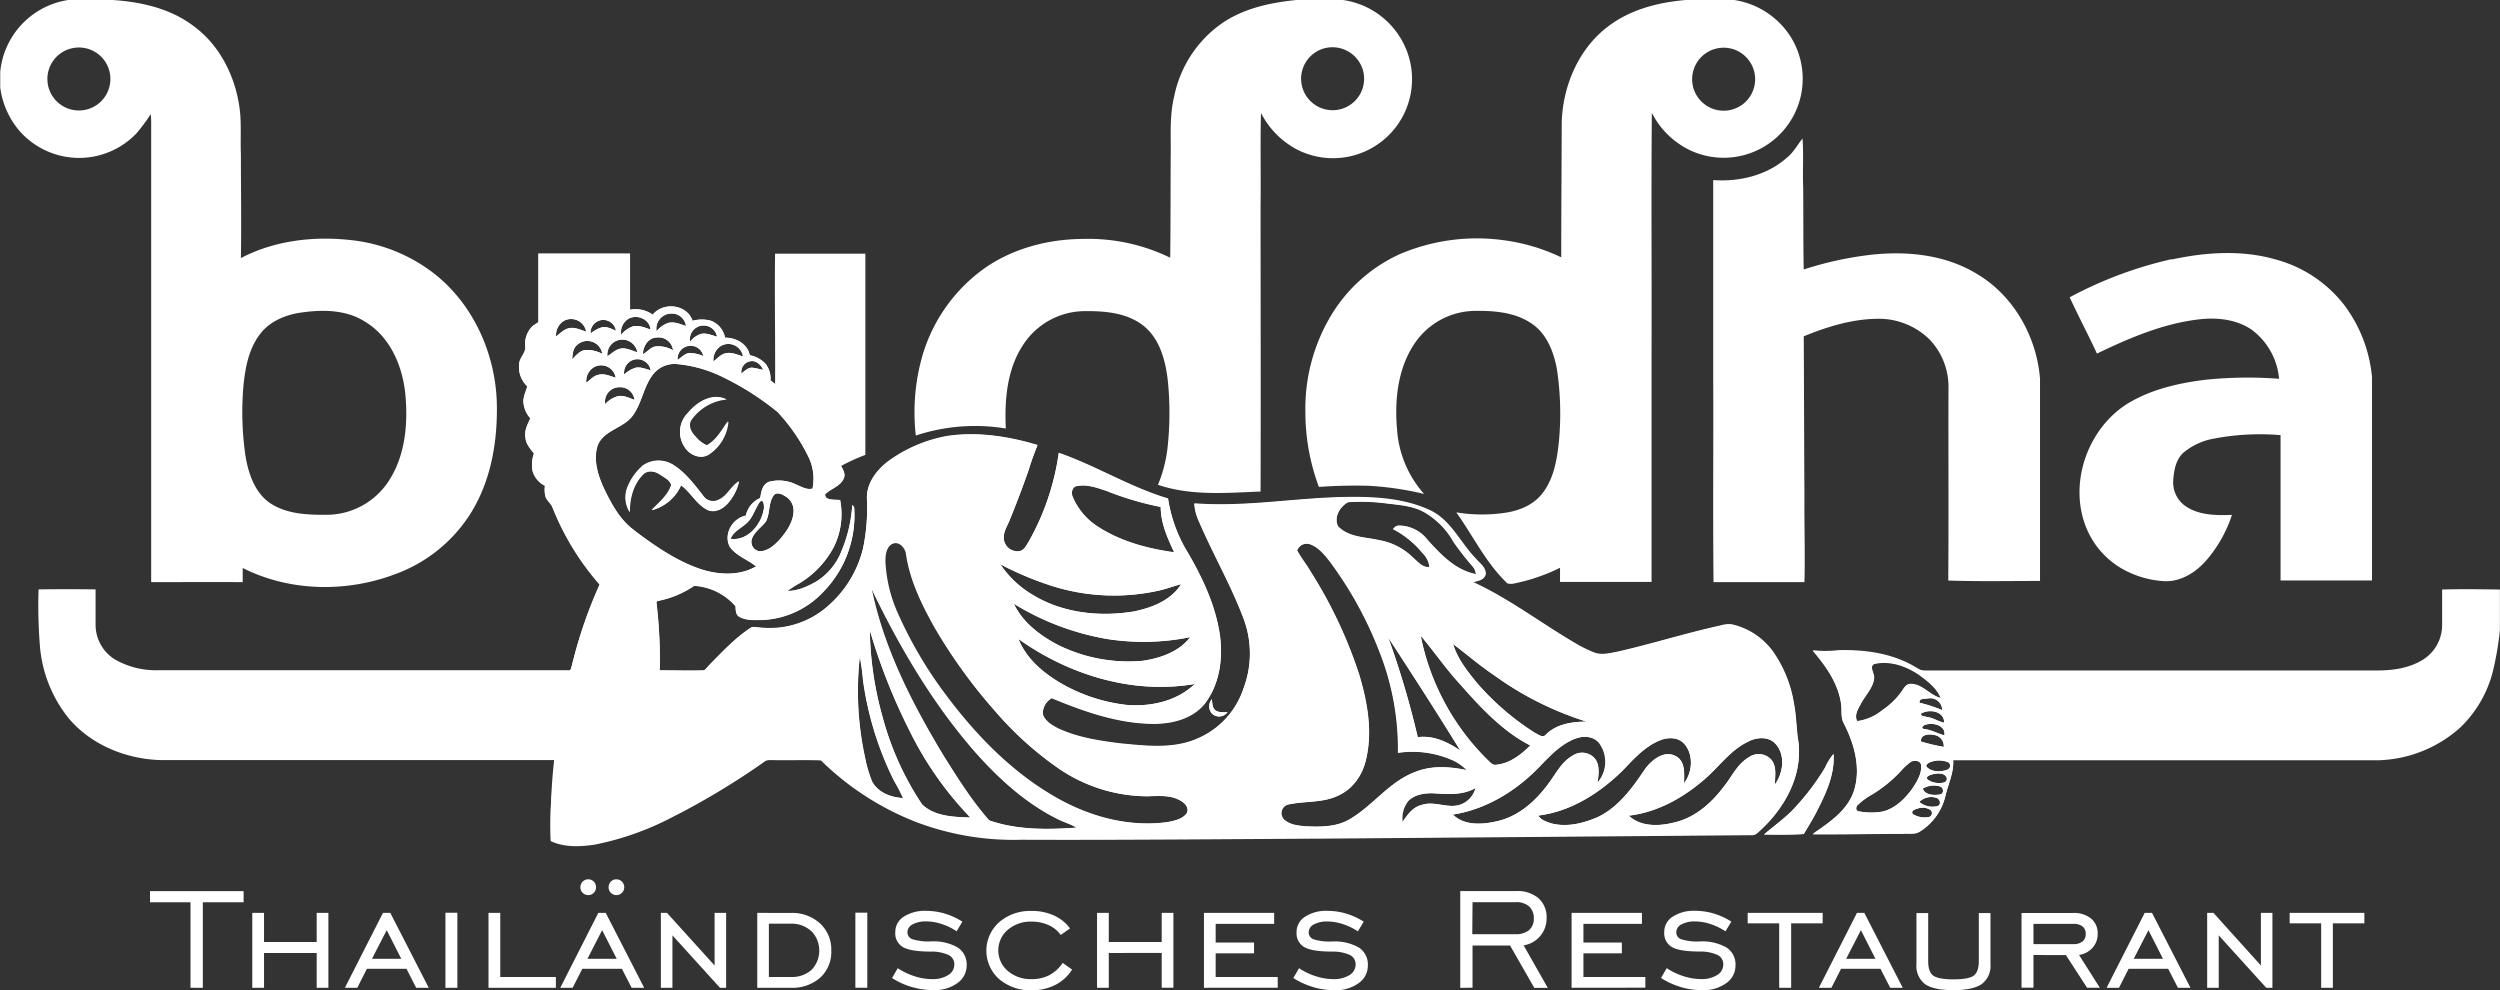 <svg xmlns="http://www.w3.org/2000/svg" xmlns:xlink="http://www.w3.org/1999/xlink" viewBox="0 0 555.52 220.02"><rect x="0" y="0" width="555.52" height="220.02" fill="#333333" stroke="none"/><defs><clipPath id="a" transform="translate(-23.15 -130.9)"><rect x="-118.21" width="841.89" height="595.28" style="fill:none"/></clipPath></defs><title>buddha_logo_white</title><g style="clip-path:url(#a)"><path d="M428.79,301.27a12.74,12.74,0,0,1,1.78-2.83c.33,4.63-1.8,9-3.84,13-.85,1.64-1.83,3.2-2.77,4.79-2.94.16-5.88.15-8.82.09,2.32-2,4.85-3.73,6.89-6a52.87,52.87,0,0,0,6.76-9M292.37,289.36a2.48,2.48,0,0,1,.06-3.1c.12.88.05,2,.89,2.53s1.73.33,2.6.35a2.28,2.28,0,0,1-3.55.22m157,21.17c-.57.18-1.65.43-1.22,1.24a5,5,0,0,0,3.63.68.92.92,0,0,0,.39-1.54,3.24,3.24,0,0,0-2.8-.38m.26-1.42a4.63,4.63,0,0,0,4,.93c1-.34.59-1.7-.29-1.88a3.76,3.76,0,0,0-3.73.95m.76-3c.54,1.49,2.53,1.53,3.84,1.32,1-.15.82-1.58,0-1.8a4.84,4.84,0,0,0-3.82.48m2.46-3.24c-.56.15-2,.48-1.36,1.25a4.49,4.49,0,0,0,3.58.65.84.84,0,0,0,.55-1.28c-.6-.89-1.85-.78-2.77-.62m-.75-2.67c-.41.15-1,.44-.92,1,1.11,1.26,3.11,1.25,4.58.75a.94.94,0,0,0,.35-1.66,5.35,5.35,0,0,0-4-.06m-4.34-.05a14.76,14.76,0,0,0-2.45,2.29,30.17,30.17,0,0,1-6.1,4.93,15.63,15.63,0,0,0-3.21,2.32c-.44.36-.62,1.26.09,1.45a14.38,14.38,0,0,0,5.47.05c2.78-.72,4.94-2.87,6.56-5.14,1-1.54,2.09-3.26,1.92-5.17-.16-1.05-1.51-1.13-2.28-.73m2.19-4.52a40.9,40.9,0,0,0,5.09,1.21,2.45,2.45,0,0,0-1.64-2.53c-1.21-.4-3.52-.47-3.45,1.32m1.31-3.8c-.66.09-1.62.89-.43,1.05,1.54.18,2.9,1,4.37,1.37.34-2.13-2.31-2.84-3.94-2.42M450,289.48c0,.63.84.54,1.26.72,1.4.14,2.56,1,3.93,1.29,0-2.63-3.38-3.14-5.19-2m-.28-2.42a31.86,31.86,0,0,1,5,1.63,2.67,2.67,0,0,0-3.15-2.59c-.67.13-2.13-.11-1.89,1m-10-8.68c-1.37.63,0,2.15-.11,3.21-.23,2.15-1.89,3.74-2.88,5.57-.65,1.2-1.59,2.59-.9,4a11.1,11.1,0,0,0,5.59-2.44,16.66,16.66,0,0,0,4.38-4.28c.45-.67.94-1.58,1.89-1.55,2.65,0,4.28,2.56,6.74,3.13-.88-2.25-2.92-3.78-4.81-5.18-2.84-1.93-6.45-3.23-9.9-2.44m126.06-16.55c4.29-.13,8.6-.06,12.91,0v8.95a65.56,65.56,0,0,1-1.65,9.57,26.17,26.17,0,0,1-7.17,12.15,28.39,28.39,0,0,1-17.94,7.26q-47.37,0-94.75,0c.19,2.86-1.16,5.46-1.76,8.19a12.68,12.68,0,0,1-5.62,7.69c-1.09.72-2.48.4-3.7.49-6.71,0-13.41.17-20.12.12,3.6-2.48,7.6-5.11,9.1-9.42,1.71-5.06.18-10.58-2.16-15.17-.8-1.36-.38-3-.64-4.45-.66-4.52-3.38-8.35-6.28-11.75a24.44,24.44,0,0,0,5.54,0c5.85-.19,12,.64,17.08,3.63a4.52,4.52,0,0,0,2.18.72H551.51c3.43,0,7-.52,10-2.37a9.07,9.07,0,0,0,4.3-7.6q0-4,0-8m-400-27.32a6.1,6.1,0,0,1,7.09-.29c2.69,1.72,4.63,4.34,6.57,6.82a2.68,2.68,0,0,0,3.55.83c1.88-.87,2.64-3,4.39-4.05a11,11,0,0,1-2.46,4.82c-1.1,1.28-2.94,2.3-4.61,1.5-2.42-1.25-3.65-3.89-5.82-5.45a9.91,9.91,0,0,1-6.51,5.53c1.63-1.7,3.61-3.24,4.36-5.56-.33-1.19-1.69-1.77-2.65-2.43s-2.49-.95-3.49-.09c-2.3,2.16-3.14,5.44-3.1,8.51a6.18,6.18,0,0,1-.27-6,12.13,12.13,0,0,1,3-4.13m10.21-11.81c2-2.45,5.38-4.61,8.56-3.11a10.84,10.84,0,0,0-7.85,4.58c-.78,1.27.05,2.76,1,3.7a6.56,6.56,0,0,0,2.55,1.95c2.17-1.16,3.32-3.43,4.7-5.34A9.66,9.66,0,0,1,180.5,232c-1.86,1-4.19-.06-5.22-1.76a6,6,0,0,1,.64-7.5M505.7,188.57c7.59-1.64,15.62-2.19,23.16,0A28.62,28.62,0,0,1,544,198.61a31.4,31.4,0,0,1,6.23,16.1c0,15.06,0,30.11,0,45.17-6.78,0-13.55,0-20.32,0,0-10.77,0-21.53,0-32.29a54.29,54.29,0,0,0-14.62.74,14.46,14.46,0,0,0-7.07,3.25c-1.58,1.53-2,3.82-2.15,5.93a6.42,6.42,0,0,0,2.64,5.8c3,2.11,6.87,2.14,10.4,2a29.42,29.42,0,0,1-5.44,9.8c-2.31,2.77-5.62,5-9.35,4.94a21.39,21.39,0,0,1-9.85-2.9,18.61,18.61,0,0,1-8.23-10.35c-3.26-10.06,1.65-22.1,11.05-27,5-2.67,10.59-3.87,16.16-4.54a92.43,92.43,0,0,1,16.13-.19,15.22,15.22,0,0,0-6.14-10.94c-3.27-2.21-7.39-2.7-11.25-2.31-8.14.87-15.76,4.13-23.08,7.65-1.94-4.2-4.12-8.3-6.06-12.51a89.56,89.56,0,0,1,22.65-8.47M341.83,307.19c-2.09-.09-4.49.23-6,1.88a6,6,0,0,0-1.11,4.55c1.07-1.57,2.21-3.29,4.17-3.81,2.94-1.08,6,1,8.92-.19A5.27,5.27,0,0,0,351,306c-2.74,1.65-6.06,1.38-9.12,1.21m69.89-11.57c-4.17,1.9-6.72,5.87-10.17,8.71-4.68,4-10.33,7.09-16.5,7.8,2.65,2.55,6.79,2.38,10.12,1.52,4.53-1,8.21-4.25,10.95-7.89,1.83-2.22,3-5.08,5.6-6.58a3.75,3.75,0,0,1,4.72.24c1.6,1.47,1.1,3.86,1.05,5.79,1.86-2.54,2.41-6.49.19-9-1.5-1.72-4.08-1.54-6-.61m-19.56-.29c-3.39,1.3-5.89,4.06-8.32,6.62-5.13,5.09-11.6,9.26-18.89,10.16.56,1,1.8,1.36,2.84,1.73,3.48.93,7.17,0,10.39-1.39,4.64-2.23,7.73-6.56,10.53-10.73,1.5-2,4.32-4.28,6.91-2.74,2.08,1.23,1.7,3.9,1.72,5.95,1.9-2.49,2.17-6.42,0-8.81-1.3-1.41-3.47-1.44-5.15-.79M373.25,295c-3.3,1.23-5.75,3.88-8.13,6.36-5.14,5.31-11.78,9.4-19.17,10.54,2.48,2.48,6.46,2.25,9.63,1.53,4.86-1,8.77-4.48,11.62-8.4,1.64-2.15,2.86-4.77,5.29-6.17a3.74,3.74,0,0,1,4.61.19c1.67,1.42,1.3,3.83,1,5.76a7,7,0,0,0,.38-8.76c-1.25-1.57-3.51-1.72-5.28-1M214.18,276.84a68.85,68.85,0,0,0,1.19,22.54,27.51,27.51,0,0,0,1.54,5.2c1.33,2.47,4.21,3.55,6.89,3.68a37.89,37.89,0,0,0-2-3.85A72.06,72.06,0,0,1,214.89,282a44,44,0,0,0-.71-5.13M346,274c1,3.29,3.17,6,5.33,8.68a58.48,58.48,0,0,0,12.9,11.09c.72.31,1.71,1.21,2.39.37,2.36-2.39,5.88-2.87,9.08-2.89a71.16,71.16,0,0,1-20.65-10.37c-3.15-2.11-6-4.62-9.05-6.88m-96.55-1.15c1.76,4.43,5.62,7.65,9.67,10a37.54,37.54,0,0,0,14.24,4.67c5.4.49,11.3-.79,15.29-4.65-13.74,2.4-28-2-39.2-10m82.13-.34a195.16,195.16,0,0,1,6.57,22.18c3.45-.45,6.72,1.11,9.49,3-5.21-8.49-10.63-16.86-16.06-25.2m7.19-.43a53.26,53.26,0,0,0,14.82,27.6c.59.5,1.13,1.32,2,1.15,3-.28,5.52-2.24,7.57-4.29-6.4-3.28-11.29-8.74-16-14.05-3-3.32-5.51-7-8.41-10.41M216.4,270.88a75,75,0,0,0,2.82,19.28A65.21,65.21,0,0,0,228,309.64c2.82,2.71,7.07,2.83,10.77,2.94a75.8,75.8,0,0,1-13.46-19.17,130.36,130.36,0,0,1-8.91-22.53m32-5.83c2,4.26,6,7.23,10.11,9.32a35.29,35.29,0,0,0,18.5,3.39c3.93-.56,8.11-2,10.6-5.27a52.13,52.13,0,0,1-18.22.45,58.31,58.31,0,0,1-21-7.89m-31.68-3.51c2.68,13.41,9,25.76,16.07,37.37,3.13,4.93,6.22,9.94,10.1,14.31,6.21,2.15,13,2.08,19.46,1.6-1.24-.76-2.66-1.16-4-1.81-7.27-3.55-13.33-9.13-18.65-15.13-9.46-10.86-16.79-23.41-23-36.34m28.68-5.24a22.09,22.09,0,0,0,7.1,6.74c6.69,4.12,15,5,22.63,3.74,4-.82,8.24-2.47,10.47-6.06-1.64.43-3.22,1-4.88,1.41A45.73,45.73,0,0,1,256.54,261a71.15,71.15,0,0,1-11.1-4.69m65.9-3.05c.84,1.65,2,3.1,3,4.71a101.1,101.1,0,0,1,10.82,23c1.81,6.06,3,12.6,1.45,18.85a11.17,11.17,0,0,1-6,7.82c-3.42,1.71-7.34,1.24-11,2a2,2,0,0,0-1.2,3.39c1.25,1.19,3.08,1.35,4.72,1.51,3.38.16,7,.19,10-1.64,5.1-3,8.69-8.25,14.34-10.39,3.68-1.54,7.77-1.24,11.57-.45a10,10,0,0,0-3.65-2.43,22,22,0,0,0-11.62-1.43,58.72,58.72,0,0,0-4.05-22.31,84.3,84.3,0,0,0-11.13-20.25c-1.21-1.53-2.54-3.18-4.46-3.82a2.32,2.32,0,0,0-2.82,1.45m-90.15-1.44c-1.26.8-1.39,2.47-1.42,3.81a31.66,31.66,0,0,0,2.62,11.24,93,93,0,0,0,10.92,18.59c6.82,9.09,15,17.43,25,23,7.32,4.06,15.86,6.29,24.24,5.13,1.53-.3,3.32-.63,4.31-2,.6-1-.26-2.11-1.12-2.62-2.27-1.49-5.08-1.19-7.66-1.13a35.15,35.15,0,0,1-19.41-6A74.93,74.93,0,0,1,244.35,289a115,115,0,0,1-13.56-18.68c-2.83-5.05-5.44-10.38-6.31-16.17-.14-1.56-1.67-3.21-3.29-2.31m101.53-9.34c-1.85.92-3.32,3.44-2.27,5.42,2.38,2.44,6,2.35,9.14,3.05a14.23,14.23,0,0,1,7.51,3.88c1.07.92,2.08,2.27,3.66,2.08a4.87,4.87,0,0,0-1.49-3.06,21,21,0,0,0-6.61-5.39c.36-.37.72-.79,1.28-.75a8.12,8.12,0,0,1,6.36,3.15c2.94,3.27,6.27,6.79,10.79,7.65a3.14,3.14,0,0,0-.66-1.67,63.32,63.32,0,0,1-4.31-5.51,17.48,17.48,0,0,0-6.67-6.71c-2.53-1.34-5.44-1.52-8.22-1.86a43.31,43.31,0,0,0-8.51-.28m-130.67-.14c-1.06,1.48-1.53,3.36-2.84,4.66s-3.05,1.92-3.72,3.62c3.86.55,6.94-3.29,7.42-6.8,0-.52,0-2.06-.86-1.48m3.17-1.55c-1.4,1.66-.87,4.14-1.89,6-1,1.29-2.46,2.19-3.06,3.74a2.08,2.08,0,0,0,1.67,2.85c1.75,0,3.19-1.25,4.34-2.45,1.56-1.78,3.08-3.87,3.21-6.32a3.65,3.65,0,0,0-1.78-3.41c-.71-.46-1.7-1-2.49-.41m67.27-1.9c-1.17.19-1.4,1.6-.95,2.52a14.63,14.63,0,0,0,5.67,6.61c5,3.23,11,4.82,16.85,5.62-1.49-3.19-3-6.5-3-10.09A68.67,68.67,0,0,1,269,240c-2.07-.69-4.27-1.5-6.47-1.07M157.6,220.7a6.07,6.07,0,0,1,2.86-1.77c1.3-.23,2.49.41,3.67.84a3.18,3.18,0,0,0-3.29-2.83,3.21,3.21,0,0,0-3.24,3.76m10.94-7c-2.43,2.78-2.69,6.74-4.9,9.65-2.08,2.73-6.32,3.11-7.7,6.48-1.09,3.31.1,6.85,1.51,9.87,1.65,3.38,3.54,6.85,6.67,9.07,4.5,3.39,9.22,6.69,14.59,8.53,4,1.34,8.7,1.62,12.46-.57-1.9-1.51-4.41-2.31-5.85-4.35-1.48-2.79.58-6.34,3.57-6.93a5.54,5.54,0,0,1,3.19-3.91c.22-1.34.46-3,1.93-3.59a8.65,8.65,0,0,1,6.18.71c1.11.45,2.24,1.17,3.49.82a11,11,0,0,0-.87-7,40.92,40.92,0,0,0-6.87-10,61.25,61.25,0,0,0-12-7.68,28.89,28.89,0,0,0-10.5-3,6.08,6.08,0,0,0-4.89,1.94M155.1,212.5a3.57,3.57,0,0,0-1.68,3.46c.87-.63,1.59-1.58,2.72-1.78,1.31-.35,2.59.3,3.82.67a3.28,3.28,0,0,0-4.86-2.35m32.78,1.41c.74-.55,1.46-1.38,2.48-1.31a22.46,22.46,0,0,1,2.38.51,3,3,0,0,0-2-1.94,2.41,2.41,0,0,0-2.82,2.74m-24.16-3a3,3,0,0,0-1.91,3.21,6.68,6.68,0,0,1,2.56-1.51c1.15-.22,2.24.33,3.34.58a3,3,0,0,0-4-2.28m10,0c.81-.54,1.51-1.37,2.53-1.52a7.43,7.43,0,0,1,3.16.68,2.88,2.88,0,0,0-5.69.84m9.42-3a3.72,3.72,0,0,0-1.47,3.31c.92-.64,1.69-1.62,2.85-1.83s2.53.34,3.74.75a3.3,3.3,0,0,0-5.12-2.23m-31.6-.52c-1.1.76-1.22,2.16-1.29,3.37.87-.9,1.74-2,3.08-2.08a7.17,7.17,0,0,1,3.62.86,3.36,3.36,0,0,0-5.41-2.15m6.57,2.69c1-.62,1.88-1.6,3.11-1.73s2.4.52,3.56.85a3.41,3.41,0,0,0-3.94-2.78,3.33,3.33,0,0,0-2.73,3.66m7.89-.45c1-.53,1.8-1.7,3.08-1.75a6.38,6.38,0,0,1,3.63.88,3.25,3.25,0,0,0-3.62-2.86c-1.94.05-3.07,2-3.09,3.73m10.51-2.77a4.67,4.67,0,0,1,2.42-1.74c1.22-.29,2.39.32,3.55.6a3,3,0,1,0-6,1.14M154.39,205a7.28,7.28,0,0,1,2.56-1.39c1.1-.23,2.11.39,3.1.77a2.85,2.85,0,0,0-5.66.62m-5.75-2.94a3.66,3.66,0,0,0-1.94,3.6c.91-.69,1.73-1.62,2.89-1.84,1.32-.3,2.56.4,3.8.75a3.41,3.41,0,0,0-4.75-2.51m13.73,0a3.57,3.57,0,0,0-1.18,3.25,5.7,5.7,0,0,1,2.62-1.87c1.35-.36,2.65.28,3.91.69-.19-2.53-3.53-3.64-5.35-2.07m6.69,2.47a5.78,5.78,0,0,1,2.61-1.87c1.36-.36,2.66.28,3.93.69a3.15,3.15,0,0,0-3.33-2.77,3.35,3.35,0,0,0-3.21,3.95M142.8,187.21h20.36c0,4.17,0,8.35,0,12.53a6.59,6.59,0,0,1,5,1.11c2.36-2.91,7.62-2.31,8.85,1.36a7.65,7.65,0,0,1,4.11,0,5,5,0,0,1,3.1,3.75c2.45,0,5,1.36,5.51,3.9a6.49,6.49,0,0,1,3.5,1.91,5.31,5.31,0,0,1,1.09,3.68l1.06.82c.07-9.68-.13-19.36,0-29q10,0,20.06,0,0,22.35,0,44.71a43.55,43.55,0,0,0-5.43,2.48c.47.86,1.09,1.87.58,2.86-.8,1.73-2.85,2.18-4.1,3.45-.13,1.51,2.27,1.11,3.33,1.31a16.38,16.38,0,0,1-1.41,10.4,20.74,20.74,0,0,1-7.65,8.07,21,21,0,0,0-2.65,1.71,12.89,12.89,0,0,0,6.25-2,13.9,13.9,0,0,0,5.86-7.12,31.18,31.18,0,0,0,2.3-10c.1.12.32.38.41.51a24.28,24.28,0,0,1-7,18.95,19.62,19.62,0,0,1-13.19,6.08c-1.76,0-3.66.2-5.24-.66-.9-.44-.87-1.52-.91-2.36a13.14,13.14,0,0,0-9.2-4.56,21.75,21.75,0,0,1-8.17,3.38l-.23.26a114.92,114.92,0,0,1,.78,15.07c3.31,0,6.61.1,9.92,0,3.24-3.21,6.29-6.71,10.12-9.26.56-.41,1.28-.18,1.91-.16a19.52,19.52,0,0,0,14.21-3.79,24.78,24.78,0,0,0,9-13.85,44.16,44.16,0,0,0,.84-11.18c0-3.31,2.15-6.13,4.65-8.05a31.85,31.85,0,0,1,13.15-5.65c6.74-1.07,13.63,0,20.12,2a53.94,53.94,0,0,0-1.95,5.43q-2,5.64-4.23,11.17c-.54,1.37-1.46,2.67-1.33,4.21a3.05,3.05,0,0,0,3.5,2.77c1.13-.22,1.57-1.42,2.12-2.27a55.72,55.72,0,0,0,6.6-19.57c8.3,2.87,15.84,7.63,24.28,10.15a32.17,32.17,0,0,0,4.42,12.05c3.32,5.7,6.19,11.84,7.12,18.42.69,5.14-.1,10.72-3.27,14.95-2.65,3.4-7.19,4.57-11.33,4.58-7.94,0-15.54-2.72-22.78-5.69a4,4,0,0,0-2,3.53c.42,1.63,2.06,2.53,3.45,3.26,4.34,2,9.13,2.74,13.85,3.32,5.54.53,11.39,1.26,16.69-.93a18.41,18.41,0,0,0,10.63-11.33,22.08,22.08,0,0,0,.17-15.1c-2.76-7.53-6.83-14.48-10-21.84a11.45,11.45,0,0,1-1.12-4.14c11.48.89,22.91-1.33,34.38-1.42,6.1,0,12.47.36,18.07,3,4.61,2.23,6.66,7.22,10.1,10.72.85,1,2.23,1.91,2.17,3.38-.22,1.32-1.78,1.48-2.82,1.81,8,3.65,15,9,22.51,13.46a29.36,29.36,0,0,0,4.42,2.2c1.6.61,3.34.16,4.95-.14,7.72-1.73,15.25-4.15,23-5.84a6.79,6.79,0,0,1,2.53-.3,15.55,15.55,0,0,1,9.21,6,27.66,27.66,0,0,1,4.72,11.74c.57,2.9.5,5.89,1.05,8.8.82,7.71-3.59,15-9.23,19.85a1.77,1.77,0,0,1-1.37.39q-47.4.39-94.8.76c-22.42.11-44.85.34-67.27.25a60.93,60.93,0,0,1-23.57-4,62.68,62.68,0,0,1-21-13.63c-3.51-.13-7,0-10.54-.06-.68,0-1.43-.11-2,.35a166.23,166.23,0,0,1-20.86,12.52,63.77,63.77,0,0,1-16.84,5.9c-3.26.49-6.74.65-9.79-.78a135.21,135.21,0,0,1,.75-18q-43.68,0-87.36,0c-7.72-.2-15.58-3.37-20.58-9.38a29.43,29.43,0,0,1-6.28-15.49,111.57,111.57,0,0,1-.34-13.06q6.33-.09,12.67,0c0,2.66,0,5.33,0,8a9.08,9.08,0,0,0,4.22,7.52,18.33,18.33,0,0,0,9.92,2.43q45.43,0,90.88,0c.69.14.71-.74.88-1.18a101.59,101.59,0,0,1,6.12-17.79,59,59,0,0,1-10.57-17.34c-.39-.76-1.1-1.31-1.45-2.1a6,6,0,0,1-.14-2.52,5.31,5.31,0,0,1-2.76-3.29,7.31,7.31,0,0,1,.32-3.87c-.82-1.08-1.83-2.12-1.89-3.56-.3-1.53.48-2.91,1.09-4.25a6.09,6.09,0,0,1-1.51-3.22c-.23-1.38.49-2.62.83-3.9a5.78,5.78,0,0,1-1.83-4.76c0-1.62,1.7-2.69,1.34-4.33a5.69,5.69,0,0,1,2.9-5.21c0-5.07,0-10.15,0-15.22M420.38,165.8c1.37-1.15,2.19-2.74,3.3-4.11.28,3.58,0,7.18.15,10.77.06,6.1,0,12.21.12,18.32A77.12,77.12,0,0,1,439,187.5c8-.86,16.4,0,23.36,4.22,8.22,4.81,13.38,14,14.1,23.39q0,22.44,0,44.88c-6.79,0-13.6.14-20.39-.09.11-14.28,0-28.56.05-42.84A15.25,15.25,0,0,0,452,206.42a16.07,16.07,0,0,0-11.81-4.68c-5.61.08-11.08,1.78-16.23,3.89.06,11.81.08,23.62.15,35.43-.05,6.4.17,12.8,0,19.2q-10.11,0-20.2,0c-.16-15.31,0-30.63-.07-45.95,0-14.47,0-28.93,0-43.4,5.86.44,12.11-1.08,16.53-5.11m-16.24-24a7,7,0,1,0,6.32,1.17,7,7,0,0,0-6.32-1.17M398.7,130.9h9.79A18.09,18.09,0,0,1,421,139a17.56,17.56,0,0,1-21.65,25.58,18.4,18.4,0,0,1-9.15-8.62c-.16,17.73,0,35.47-.06,53.19q0,25.55,0,51.06-10.19,0-20.34,0c0-1.05,0-2.09,0-3.14a41.56,41.56,0,0,1-10.11,3.47,3.26,3.26,0,0,1-1.58,0c-4.75-4.5-7.6-10.51-11.36-15.79a34.86,34.86,0,0,0,10.79.1c3.12-.44,6.3-1.71,8.29-4.26,2.57-3.24,3.28-7.45,3.71-11.45a66.11,66.11,0,0,0-.45-16.33c-.72-3.81-2.28-7.78-5.58-10-3.66-2.52-8.32-2.89-12.64-2.83a16.41,16.41,0,0,0-13.53,7.46c-3.66,5.58-4.33,12.57-3.74,19.06a23.88,23.88,0,0,0,6,14.16,69,69,0,0,0-12.29-1.81,110.89,110.89,0,0,0-11.09.25,47.38,47.38,0,0,1-3-16.55,40.16,40.16,0,0,1,6.21-22.37,34.48,34.48,0,0,1,14.75-12.8,43.6,43.6,0,0,1,22.8-3.14,42.52,42.52,0,0,1,13.09,3.84c0-10,.08-20.05.11-30.09.26-8,3.72-16.22,10.23-21.16,5.19-4,11.81-5.56,18.27-6m-81.51,10.88a7,7,0,1,0,8.95,5.25,7.05,7.05,0,0,0-8.95-5.25M311,130.9h10.56A17.92,17.92,0,0,1,335.24,141,17.56,17.56,0,0,1,311.12,164a18.94,18.94,0,0,1-7.77-8c-.18,6.84,0,13.68-.09,20.53,0,21.2.07,42.39,0,63.59-7.6.31-15.47,1-22.8-1.49a30.37,30.37,0,0,0,2.1-8,70.79,70.79,0,0,0,.06-15.4c-.53-4.33-1.77-9-5.3-11.88-3.73-3-8.75-3.37-13.34-3.31a16.44,16.44,0,0,0-13.5,7.51c-3.59,5.45-4.13,12.23-3.83,18.57a41.86,41.86,0,0,0-20,1.56,45.84,45.84,0,0,1,1.12-16.46,36.41,36.41,0,0,1,14-20.6c6.4-4.55,14.35-6.6,22.15-6.63a41.44,41.44,0,0,1,19.26,4.18c.1-7.54.06-15.08.11-22.62.07-4.41-.29-8.89.77-13.22a26.17,26.17,0,0,1,9.68-15.57c4.93-3.79,11.16-5.21,17.23-5.83M89.79,200.39c-3.28.52-6.61,1.9-8.72,4.57-2.63,3.31-3.43,7.63-3.83,11.73a67.35,67.35,0,0,0,.51,15.86c.69,3.82,2.11,7.92,5.48,10.19,3.74,2.45,8.41,2.58,12.72,2.55a16.52,16.52,0,0,0,13.6-7.54c3.72-5.72,4.31-12.91,3.64-19.55-.67-6.14-3.42-12.51-8.9-15.8-4.29-2.75-9.63-2.75-14.5-2M38.65,141.75A7,7,0,1,0,45,142.94a7,7,0,0,0-6.32-1.19m-.34-10.85h9.8c6.35.4,12.88,1.89,18,5.77,5.5,4,8.91,10.43,10.06,17.07.71,3.76.32,7.6.48,11.4,0,7.7.13,15.4,0,23.11,7.45-3.92,16.14-4.92,24.42-4a36.41,36.41,0,0,1,19.22,8c8.43,7,13.08,17.9,13.24,28.74.12,8.39-1.4,17.08-6,24.25A33.19,33.19,0,0,1,111,258.47c-10.86,4.12-23.48,3.92-33.92-1.36,0,1.05,0,2.1,0,3.15-6.78-.05-13.55,0-20.34,0q0-50.91,0-101.81c0-.72,0-1.46-.09-2.19a42.59,42.59,0,0,1-3.11,4.2,17.61,17.61,0,0,1-26.2-.64,18.53,18.53,0,0,1-4.14-9.46v-3.5A17.88,17.88,0,0,1,38.31,130.9" transform="translate(-23.15 -130.9)" style="fill:#fff"/><path d="M215.28,232l.19-.07v0l-.19.1m202.21,73.18c.05-1.93.55-4.32-1.05-5.79a3.75,3.75,0,0,0-4.72-.24c-2.58,1.5-3.78,4.36-5.6,6.58-2.74,3.64-6.42,6.84-10.95,7.89-3.33.86-7.48,1-10.12-1.52,6.17-.71,11.82-3.84,16.5-7.8,3.44-2.84,6-6.81,10.17-8.71,1.88-.93,4.46-1.11,6,.61,2.22,2.49,1.67,6.44-.19,9m-20.15-.28c0-2.05.35-4.72-1.73-5.95-2.58-1.54-5.4.7-6.9,2.74-2.8,4.17-5.89,8.5-10.53,10.73-3.22,1.43-6.91,2.32-10.39,1.39-1-.37-2.28-.69-2.84-1.73,7.29-.9,13.76-5.07,18.89-10.16,2.43-2.56,4.93-5.32,8.32-6.62,1.68-.65,3.85-.62,5.15.79,2.2,2.39,1.93,6.31,0,8.81m-19.19-.14c.25-1.93.62-4.34-1-5.76a3.74,3.74,0,0,0-4.61-.19c-2.43,1.4-3.65,4-5.29,6.17-2.85,3.92-6.76,7.36-11.61,8.4-3.18.72-7.16.95-9.64-1.53,7.39-1.14,14-5.23,19.17-10.54,2.38-2.48,4.83-5.13,8.13-6.36,1.77-.67,4-.52,5.28,1a7,7,0,0,1-.38,8.76m-2.45-13.5c-3.2,0-6.72.5-9.08,2.89-.68.84-1.67-.06-2.39-.37a58.48,58.48,0,0,1-12.9-11.09c-2.17-2.63-4.36-5.39-5.33-8.68,3,2.26,5.9,4.77,9.05,6.88a71.29,71.29,0,0,0,20.65,10.37m-35.4-40.44a8.09,8.09,0,0,0-6.36-3.15c-.56,0-.92.38-1.28.75a21.09,21.09,0,0,1,6.61,5.38,4.9,4.9,0,0,1,1.49,3.07c-1.58.19-2.59-1.17-3.66-2.08a14.23,14.23,0,0,0-7.51-3.88c-3.11-.7-6.76-.61-9.14-3.05-1.05-2,.42-4.5,2.27-5.42a43.31,43.31,0,0,1,8.51.28c2.78.34,5.69.52,8.22,1.86a17.48,17.48,0,0,1,6.67,6.71,63.32,63.32,0,0,0,4.31,5.51,3.14,3.14,0,0,1,.66,1.66c-4.52-.85-7.85-4.37-10.79-7.64m-21.68,4.77a84.3,84.3,0,0,1,11.13,20.25,58.72,58.72,0,0,1,4.05,22.31,22,22,0,0,1,11.62,1.43,10,10,0,0,1,3.65,2.43c-3.8-.79-7.89-1.09-11.57.45-5.65,2.14-9.24,7.38-14.34,10.39-3,1.83-6.62,1.8-10,1.64-1.64-.16-3.47-.32-4.72-1.51a2,2,0,0,1,1.19-3.39c3.64-.75,7.56-.28,11-2,3.16-1.39,5.18-4.55,6-7.82,1.51-6.25.36-12.79-1.45-18.85a101.1,101.1,0,0,0-10.82-23c-.92-1.61-2.12-3.06-3-4.71a2.32,2.32,0,0,1,2.82-1.45c1.92.64,3.25,2.29,4.46,3.82m29,42.13c-2.77-1.91-6-3.47-9.49-3a199.34,199.34,0,0,0-6.57-22.18c5.43,8.34,10.85,16.71,16.06,25.2m-8.87-25.63c2.9,3.38,5.42,7.09,8.41,10.41,4.71,5.31,9.6,10.77,16,14.05-2.05,2.05-4.59,4-7.57,4.29-.89.17-1.43-.65-2-1.15a53.26,53.26,0,0,1-14.82-27.6m-2.9,36.95c1.47-1.65,3.87-2,6-1.88,3.06.17,6.38.44,9.12-1.21a5.27,5.27,0,0,1-3.1,3.64c-2.91,1.16-6-.89-8.92.19-2,.52-3.1,2.24-4.18,3.81a6,6,0,0,1,1.12-4.55m-49,2.51c-1,1.34-2.77,1.67-4.31,2-8.38,1.16-16.92-1.07-24.24-5.13-10-5.54-18.18-13.88-25-23a93,93,0,0,1-10.92-18.59,31.66,31.66,0,0,1-2.62-11.24c0-1.35.17-3,1.42-3.81,1.62-.9,3.16.75,3.29,2.31.87,5.79,3.48,11.11,6.31,16.17A115,115,0,0,0,244.35,289a74.93,74.93,0,0,0,14.32,12.82,35.15,35.15,0,0,0,19.41,6c2.58-.06,5.39-.36,7.66,1.12.86.52,1.72,1.63,1.12,2.63m-37.41-38.69c11.22,8,25.46,12.38,39.2,10-4,3.86-9.89,5.14-15.29,4.65a37.54,37.54,0,0,1-14.24-4.67c-4.05-2.31-7.91-5.53-9.67-10m38.2-.4c-2.49,3.26-6.67,4.71-10.6,5.27a35.29,35.29,0,0,1-18.5-3.39c-4.1-2.09-8.11-5.06-10.11-9.32a58.31,58.31,0,0,0,21,7.89,52.13,52.13,0,0,0,18.22-.45m-2-11.77c-2.23,3.59-6.5,5.23-10.47,6.06-7.64,1.3-15.94.38-22.63-3.74a22.09,22.09,0,0,1-7.1-6.74,71.15,71.15,0,0,0,11.1,4.69,45.73,45.73,0,0,0,24.22,1.14c1.66-.36,3.24-1,4.88-1.41m-1.58-7.09c-5.88-.8-11.81-2.39-16.85-5.63a14.55,14.55,0,0,1-5.67-6.6c-.45-.92-.22-2.33.95-2.52,2.2-.43,4.4.38,6.47,1.07a68.67,68.67,0,0,0,12.1,3.59c0,3.59,1.51,6.9,3,10.09m-44.28,44.25c5.32,6,11.38,11.58,18.65,15.13,1.3.65,2.72,1.05,4,1.81-6.5.48-13.25.55-19.46-1.6-3.88-4.37-7-9.39-10.1-14.31-7-11.61-13.39-24-16.07-37.37,6.23,12.93,13.56,25.48,23,36.34m-23.38-27a130.36,130.36,0,0,0,8.91,22.53,75.8,75.8,0,0,0,13.46,19.17c-3.7-.11-8-.23-10.77-2.94a65.21,65.21,0,0,1-8.78-19.48,75,75,0,0,1-2.82-19.28m5.41,33.53a40,40,0,0,1,2,3.85c-2.68-.13-5.56-1.21-6.89-3.68a27.51,27.51,0,0,1-1.54-5.2,68.85,68.85,0,0,1-1.19-22.54,44,44,0,0,1,.71,5.13,72.06,72.06,0,0,0,6.92,22.44m-57.69-55.6c-3.13-2.22-5-5.69-6.67-9.07-1.41-3-2.6-6.56-1.51-9.87,1.38-3.37,5.62-3.75,7.7-6.48,2.21-2.91,2.47-6.87,4.91-9.65a6,6,0,0,1,4.88-1.94,28.69,28.69,0,0,1,10.5,3,61.25,61.25,0,0,1,12,7.68,40.92,40.92,0,0,1,6.87,10,11,11,0,0,1,.87,7c-1.25.35-2.38-.37-3.49-.82A8.65,8.65,0,0,0,194,238c-1.47.56-1.71,2.25-1.93,3.59a5.54,5.54,0,0,0-3.19,3.91c-3,.59-5,4.14-3.57,6.93,1.44,2,4,2.84,5.85,4.35-3.76,2.19-8.45,1.91-12.46.57-5.37-1.84-10.09-5.14-14.59-8.53m28.79-5c-.48,3.51-3.56,7.35-7.42,6.8.67-1.7,2.46-2.43,3.72-3.62s1.78-3.18,2.84-4.66c.89-.58.88,1,.86,1.48m-2.64,6.71c.6-1.55,2.09-2.45,3.06-3.74,1-1.86.49-4.34,1.89-6,.79-.6,1.78-.05,2.49.41a3.65,3.65,0,0,1,1.78,3.41c-.13,2.45-1.65,4.54-3.21,6.32-1.15,1.2-2.59,2.48-4.34,2.45a2.09,2.09,0,0,1-1.67-2.85m2.47-37.41a22.46,22.46,0,0,0-2.38-.51c-1-.07-1.74.76-2.48,1.31a2.41,2.41,0,0,1,2.82-2.74,3,3,0,0,1,2,1.94m-4.46-3c-1.21-.41-2.44-1-3.74-.75s-1.93,1.19-2.85,1.83a3.72,3.72,0,0,1,1.47-3.31,3.3,3.3,0,0,1,5.12,2.23m-5.78-4.42c-1.16-.28-2.33-.9-3.55-.6a4.67,4.67,0,0,0-2.42,1.74,3,3,0,1,1,6-1.14m-5.92,1.94a2.77,2.77,0,0,1,2.85,2.37,7.43,7.43,0,0,0-3.16-.68c-1,.15-1.72,1-2.53,1.52a2.79,2.79,0,0,1,2.84-3.21m-1-4.3c-1.27-.41-2.57-1-3.93-.69a5.78,5.78,0,0,0-2.61,1.87,3.35,3.35,0,0,1,3.21-3.95,3.15,3.15,0,0,1,3.33,2.77m-6.49,2.54a3.25,3.25,0,0,1,3.62,2.86,6.38,6.38,0,0,0-3.63-.88c-1.28,0-2,1.22-3.08,1.75,0-1.76,1.15-3.68,3.09-3.73m-1.39-1.76c-1.26-.41-2.56-1-3.91-.69a5.7,5.7,0,0,0-2.62,1.87,3.57,3.57,0,0,1,1.18-3.25c1.82-1.58,5.16-.46,5.35,2.07m-2.92,5.05c-1.16-.32-2.3-1-3.56-.84s-2.1,1.11-3.11,1.73a3.33,3.33,0,0,1,2.73-3.66,3.41,3.41,0,0,1,3.94,2.77m-4.75-4.76c-1-.38-2-1-3.1-.77a7.28,7.28,0,0,0-2.56,1.39,2.85,2.85,0,0,1,5.66-.62M157,209.53a7.17,7.17,0,0,0-3.62-.86c-1.34.07-2.21,1.18-3.08,2.08.07-1.21.19-2.61,1.29-3.37a3.36,3.36,0,0,1,5.41,2.15m-3.58-4.92c-1.24-.35-2.48-1.05-3.8-.75-1.16.22-2,1.15-2.89,1.84a3.66,3.66,0,0,1,1.94-3.6,3.41,3.41,0,0,1,4.75,2.51m2.75,9.57c-1.13.2-1.85,1.15-2.72,1.78a3.57,3.57,0,0,1,1.68-3.46,3.28,3.28,0,0,1,4.86,2.35c-1.23-.37-2.51-1-3.82-.67m5.67-.07a3,3,0,0,1,1.91-3.21,3,3,0,0,1,4,2.28c-1.1-.25-2.19-.8-3.34-.58a6.68,6.68,0,0,0-2.56,1.51m2.32,5.66c-1.18-.43-2.37-1.07-3.67-.84a6.07,6.07,0,0,0-2.86,1.77,3.21,3.21,0,0,1,3.24-3.76,3.18,3.18,0,0,1,3.29,2.83m258.7,76.37c-.55-2.91-.48-5.9-1.05-8.8a27.79,27.79,0,0,0-4.72-11.74,15.55,15.55,0,0,0-9.21-6,6.79,6.79,0,0,0-2.53.3c-7.73,1.69-15.26,4.11-23,5.84-1.61.3-3.35.75-4.95.14a29.36,29.36,0,0,1-4.42-2.2c-7.54-4.42-14.54-9.81-22.51-13.46,1-.33,2.6-.49,2.82-1.81.06-1.47-1.32-2.37-2.17-3.38-3.44-3.5-5.49-8.49-10.1-10.72-5.6-2.65-12-3.06-18.07-3-11.47.09-22.9,2.31-34.38,1.42a11.34,11.34,0,0,0,1.12,4.13c3.13,7.37,7.19,14.32,9.95,21.85a22,22,0,0,1-.16,15.1,18.41,18.41,0,0,1-10.63,11.33c-5.3,2.18-11.15,1.46-16.69.93-4.72-.58-9.51-1.31-13.85-3.32-1.39-.73-3-1.63-3.45-3.26a4,4,0,0,1,2-3.53c7.24,3,14.84,5.7,22.78,5.69,4.14,0,8.68-1.18,11.33-4.58,3.17-4.23,3.95-9.81,3.27-14.95-.93-6.58-3.8-12.72-7.12-18.42a32.17,32.17,0,0,1-4.42-12.05c-8.44-2.52-16-7.28-24.28-10.15a55.72,55.72,0,0,1-6.6,19.57c-.55.85-1,2-2.12,2.27a3.05,3.05,0,0,1-3.5-2.77c-.13-1.54.79-2.84,1.33-4.21q2.28-5.52,4.23-11.17a56.46,56.46,0,0,1,1.94-5.43c-6.48-1.93-13.37-3-20.11-2a31.85,31.85,0,0,0-13.15,5.65c-2.5,1.92-4.68,4.74-4.65,8.05a44.16,44.16,0,0,1-.84,11.18,24.78,24.78,0,0,1-9,13.85,19.52,19.52,0,0,1-14.21,3.79c-.63,0-1.35-.25-1.91.16-3.5,2.34-6.36,5.46-9.31,8.44a2.72,2.72,0,0,1-.33.42c-3.45,3.54-9.68,10.24-11.2,12.76-1.37,2.26.43-10,.79-13.6a109.49,109.49,0,0,0-.77-13.79l.23-.26a21.82,21.82,0,0,0,8.17-3.38,13.14,13.14,0,0,1,9.2,4.56c0,.84,0,1.92.91,2.36,1.58.86,3.48.68,5.24.66a19.62,19.62,0,0,0,13.19-6.08,24.28,24.28,0,0,0,7-18.95c-.09-.13-.31-.39-.41-.51a31.18,31.18,0,0,1-2.3,10,13.9,13.9,0,0,1-5.86,7.12c-1.93,1-4,2.07-6.25,2a21,21,0,0,1,2.65-1.71,20.74,20.74,0,0,0,7.65-8.07,16.38,16.38,0,0,0,1.41-10.4c-1.06-.2-3.46.2-3.33-1.31,1.25-1.27,3.3-1.72,4.1-3.45.51-1-.11-2-.58-2.86l.05,0-.09,0c-2.71-12.29-13.24-17.59-14.57-18.22v.06l-1.06-.83a5.28,5.28,0,0,0-1.09-3.67,6.49,6.49,0,0,0-3.5-1.91c-.54-2.54-3.06-3.92-5.51-3.9a5,5,0,0,0-3.1-3.75,7.65,7.65,0,0,0-4.11,0c-1.23-3.67-6.49-4.27-8.85-1.36a6.54,6.54,0,0,0-5-1.11c-.71.21-2.35.83-2.46,1.84a6.68,6.68,0,0,0-4.35-1.7c-1.84.1-2.7,1.22-2.78,1.78-.43-.85-3.06-1.33-4-1.33s-3.5.89-3.69,2.25c-.71-.35-2-.78-4.11.61,0,0-.08,0-.12,0a5.35,5.35,0,0,0-1.86,4.41c.36,1.64-1.37,2.71-1.34,4.33a5.78,5.78,0,0,0,1.83,4.76c-.34,1.28-1.06,2.52-.83,3.9a6.13,6.13,0,0,0,1.51,3.22c-.61,1.34-1.39,2.72-1.09,4.25.06,1.44,1.07,2.48,1.89,3.56a7.31,7.31,0,0,0-.32,3.87,5.31,5.31,0,0,0,2.76,3.29,6,6,0,0,0,.14,2.52c.35.79,1.06,1.34,1.45,2.1a59,59,0,0,0,10.57,17.34,101.59,101.59,0,0,0-6.12,17.79c0,.1-.07.23-.11.37-1.32,5.18-3.32,14.14-4.62,31.28-.1,2.49-.14,5,0,7.49,3.05,1.43,6.53,1.27,9.79.78a63.77,63.77,0,0,0,16.84-5.9,161.88,161.88,0,0,0,19.27-11.45c5.76-4.89,7.38-10.38,8.55-10.26s.63,3.46,5.93,9.22a62.61,62.61,0,0,0,20.64,13.31,60.93,60.93,0,0,0,23.57,4c22.42.09,44.85-.14,67.27-.25q47.4-.33,94.8-.76a1.77,1.77,0,0,0,1.37-.39c5.64-4.89,10-12.14,9.23-19.85" transform="translate(-23.15 -130.9)" style="fill:#fff"/><path d="M455.78,302c-1.47.5-3.47.51-4.58-.75-.08-.53.51-.82.92-1a5.35,5.35,0,0,1,4,.06.94.94,0,0,1-.35,1.66m-.56-7.67c-1.47-.34-2.83-1.19-4.37-1.37-1.19-.16-.23-1,.43-1.05,1.63-.42,4.28.29,3.94,2.42m-.06-2.79c-1.37-.26-2.53-1.15-3.93-1.29-.42-.18-1.25-.09-1.26-.72,1.81-1.13,5.2-.62,5.19,2m-.43-2.8a31.86,31.86,0,0,0-5-1.63c-.24-1.07,1.22-.83,1.89-1a2.67,2.67,0,0,1,3.15,2.59m-.32-2.69c-2.46-.57-4.09-3.16-6.74-3.13-.95,0-1.44.88-1.89,1.55a16.66,16.66,0,0,1-4.38,4.28,11.1,11.1,0,0,1-5.59,2.44c-.69-1.39.25-2.78.9-4,1-1.83,2.65-3.42,2.88-5.57.11-1.06-1.25-2.58.11-3.21,3.45-.79,7.06.51,9.9,2.44,1.89,1.4,3.93,2.93,4.81,5.18M450,295.66c-.07-1.79,2.24-1.72,3.45-1.32a2.45,2.45,0,0,1,1.64,2.53,40.9,40.9,0,0,1-5.09-1.21m-14,14.06a15.63,15.63,0,0,1,3.21-2.32,30.17,30.17,0,0,0,6.1-4.93,14.76,14.76,0,0,1,2.45-2.29c.77-.4,2.12-.32,2.28.73.17,1.91-.92,3.63-1.92,5.17-1.62,2.27-3.78,4.42-6.56,5.14a14.38,14.38,0,0,1-5.47-.05c-.71-.19-.53-1.09-.09-1.45m13.37.81a3.24,3.24,0,0,1,2.8.38.92.92,0,0,1-.39,1.54,5,5,0,0,1-3.63-.68c-.43-.81.65-1.06,1.22-1.24m.26-1.42a3.76,3.76,0,0,1,3.73-.95c.88.18,1.29,1.54.29,1.88a4.63,4.63,0,0,1-4-.93m4.6-1.65c-1.31.21-3.31.17-3.84-1.32a4.84,4.84,0,0,1,3.82-.48c.84.22,1,1.65,0,1.8m.84-2.66a4.49,4.49,0,0,1-3.58-.65c-.67-.77.8-1.1,1.36-1.25.92-.16,2.17-.27,2.77.62a.84.84,0,0,1-.55,1.28M448.58,279c-5.13-3-11.22-3.81-17.06-3.62a24.44,24.44,0,0,1-5.54,0c2.9,3.4,5.62,7.23,6.28,11.75.26,1.47-.16,3.09.64,4.45,2.34,4.59,3.87,10.11,2.16,15.17-1.5,4.31-5.51,6.94-9.1,9.41,6.71.06,13.41-.12,20.11-.11,1.23-.09,2.62.23,3.71-.49a12.68,12.68,0,0,0,5.62-7.69c.6-2.73,2-5.33,1.76-8.19h.06c1-16.45-6.16-19.12-8.64-20.68" transform="translate(-23.15 -130.9)" style="fill:#fff"/><path d="M175.92,222.7c2-2.45,5.38-4.61,8.56-3.11a10.84,10.84,0,0,0-7.85,4.58c-.78,1.27.05,2.76,1,3.7a6.56,6.56,0,0,0,2.55,1.95c2.17-1.16,3.32-3.43,4.7-5.34A9.66,9.66,0,0,1,180.5,232c-1.86,1-4.19-.06-5.22-1.76a6,6,0,0,1,.64-7.5" transform="translate(-23.15 -130.9)" style="fill:#fff"/><path d="M165.71,234.51a6.1,6.1,0,0,1,7.09-.29c2.69,1.72,4.63,4.34,6.57,6.82a2.67,2.67,0,0,0,3.54.83c1.89-.87,2.65-3,4.4-4.05a11,11,0,0,1-2.46,4.82c-1.1,1.28-2.94,2.3-4.61,1.5-2.42-1.25-3.65-3.89-5.82-5.45a9.91,9.91,0,0,1-6.51,5.53c1.63-1.7,3.61-3.24,4.36-5.56-.33-1.19-1.69-1.77-2.65-2.43s-2.49-.95-3.49-.09c-2.3,2.16-3.14,5.44-3.1,8.51a6.18,6.18,0,0,1-.27-6,12,12,0,0,1,3-4.13" transform="translate(-23.15 -130.9)" style="fill:#fff"/><path d="M292.37,289.36a2.48,2.48,0,0,1,.06-3.1c.12.88.05,2,.89,2.53s1.72.33,2.59.35a2.27,2.27,0,0,1-3.54.22" transform="translate(-23.15 -130.9)" style="fill:#fff"/><path d="M428.79,301.27a13,13,0,0,1,1.78-2.83c.33,4.63-1.8,9-3.84,13-.85,1.64-1.83,3.2-2.77,4.79-2.94.16-5.88.15-8.82.09,2.32-2,4.85-3.73,6.89-6a52.87,52.87,0,0,0,6.76-9" transform="translate(-23.15 -130.9)" style="fill:#fff"/><path d="M541.53,350.39V336.07h7v-2.32H531.93v2.32h7v14.32Zm-25.36,0V338.74l10.56,11.65h1.37V333.75h-2.56v11.69L515,333.75H513.6v16.64Zm-22.16,0,2.14-4.22h8.79l2.16,4.22h2.79l-8.54-16.64h-1.63l-8.46,16.64Zm6.54-12.8,3.24,6.37h-6.51Zm-18.34,5.54,4.71,7.26h2.83l-4.62-7.3a4.88,4.88,0,0,0,3-1.59,4.51,4.51,0,0,0,1.14-3.07A4.24,4.24,0,0,0,487.8,335a6,6,0,0,0-4-1.23H472.35v16.6H475v-7.26ZM475,336.19h8.84a3.22,3.22,0,0,1,2.06.57,2,2,0,0,1,.71,1.67,2.06,2.06,0,0,1-.71,1.68,3.22,3.22,0,0,1-2.06.58H475Zm-26,8.94a5.07,5.07,0,0,0,1.91,4.45q1.92,1.34,6.28,1.34t6.32-1.36a5,5,0,0,0,1.94-4.43V333.79h-2.59v10.66c0,1.6-.38,2.68-1.13,3.24s-2.26.83-4.5.83-3.73-.28-4.49-.83-1.13-1.64-1.13-3.24V333.79H449Zm-18.89,5.26,2.14-4.22H441l2.17,4.22h2.78l-8.53-16.64h-1.64l-8.46,16.64Zm6.55-12.8,3.23,6.37h-6.51Zm-15.5,12.8V336.07h7v-2.32H411.5v2.32h7v14.32Zm-24.56-.16a17.32,17.32,0,0,0,4.81.69,8.58,8.58,0,0,0,5.33-1.56,4.73,4.73,0,0,0,2.05-3.92,4.48,4.48,0,0,0-2-4,10.9,10.9,0,0,0-6-1.34,12,12,0,0,1-4-.47,1.63,1.63,0,0,1-1.16-1.58,2,2,0,0,1,1.15-1.74,6.09,6.09,0,0,1,3-.66,11,11,0,0,1,3.43.58,13,13,0,0,1,3.35,1.62l1.31-2.16a15.5,15.5,0,0,0-3.89-1.79,14.49,14.49,0,0,0-4.16-.61,8.56,8.56,0,0,0-5,1.31,4,4,0,0,0-1.86,3.45,3.51,3.51,0,0,0,1.7,3.29c1.13.66,3.2,1,6.23,1a9.19,9.19,0,0,1,3.94.77,2.29,2.29,0,0,1,1.25,2.12,2.72,2.72,0,0,1-1.37,2.33,6.39,6.39,0,0,1-3.58.9,12.75,12.75,0,0,1-3.88-.64,14.83,14.83,0,0,1-3.74-1.79l-1.27,2.18a16.48,16.48,0,0,0,4.37,2m-7.85.16V348H375v-5.26h8.54v-2.4H375v-4.15h13v-2.44H372.37v16.64Zm-38.4,0V341h8.34l5.38,9.41h3l-5.37-9.45a6,6,0,0,0,5.1-6.08,5.58,5.58,0,0,0-1.79-4.39,7.22,7.22,0,0,0-4.95-1.59H347.63v21.51Zm0-19h9.63a4.2,4.2,0,0,1,2.93.94,3.37,3.37,0,0,1,1.05,2.64,3.26,3.26,0,0,1-1.05,2.63,4.57,4.57,0,0,1-3.07.9H350.3Zm-35.45,18.87a17.19,17.19,0,0,0,4.8.69,8.58,8.58,0,0,0,5.33-1.56,4.74,4.74,0,0,0,2.06-3.92,4.49,4.49,0,0,0-2-4,10.88,10.88,0,0,0-6-1.34,12.09,12.09,0,0,1-4-.47,1.62,1.62,0,0,1-1.15-1.58,2,2,0,0,1,1.14-1.74,6.09,6.09,0,0,1,3-.66,11,11,0,0,1,3.43.58,13,13,0,0,1,3.36,1.62l1.3-2.16a15.5,15.5,0,0,0-3.89-1.79,14.49,14.49,0,0,0-4.16-.61,8.53,8.53,0,0,0-5,1.31,4,4,0,0,0-1.87,3.45,3.51,3.51,0,0,0,1.7,3.29c1.13.66,3.21,1,6.24,1a9.13,9.13,0,0,1,3.93.77,2.29,2.29,0,0,1,1.25,2.12,2.73,2.73,0,0,1-1.36,2.33,6.43,6.43,0,0,1-3.59.9,12.8,12.8,0,0,1-3.88-.64,14.83,14.83,0,0,1-3.74-1.79l-1.27,2.18a16.69,16.69,0,0,0,4.38,2m-7.85.16V348H293.28v-5.26h8.53v-2.4h-8.53v-4.15h13v-2.44h-15.6v16.64Zm-25.78-7.73v7.73h2.6V333.75h-2.6v6.47H269.53v-6.47h-2.61v16.64h2.61v-7.73Zm-22,2.22a8.35,8.35,0,0,1-3,2.73,8.45,8.45,0,0,1-3.92.87,7.78,7.78,0,0,1-5.28-1.82,6,6,0,0,1,0-9.14,7.8,7.8,0,0,1,5.29-1.82,9,9,0,0,1,3.76.77,6.65,6.65,0,0,1,2.71,2.19l2.07-1.44a8.92,8.92,0,0,0-3.59-2.89,11.72,11.72,0,0,0-4.95-1,10.53,10.53,0,0,0-7.22,2.51,8.46,8.46,0,0,0,0,12.63,10.61,10.61,0,0,0,7.22,2.48,11.35,11.35,0,0,0,5.26-1.18,9.36,9.36,0,0,0,3.73-3.42Zm-33.53,5.35a17.19,17.19,0,0,0,4.8.69,8.58,8.58,0,0,0,5.33-1.56,4.74,4.74,0,0,0,2.06-3.92,4.49,4.49,0,0,0-2-4,10.88,10.88,0,0,0-6-1.34,12.09,12.09,0,0,1-4-.47,1.63,1.63,0,0,1-1.16-1.58,2,2,0,0,1,1.15-1.74,6.09,6.09,0,0,1,3-.66,11,11,0,0,1,3.43.58,12.81,12.81,0,0,1,3.35,1.62L237,335.7a15.5,15.5,0,0,0-3.89-1.79,14.49,14.49,0,0,0-4.16-.61,8.56,8.56,0,0,0-5,1.31,4,4,0,0,0-1.86,3.45,3.51,3.51,0,0,0,1.7,3.29c1.13.66,3.21,1,6.23,1a9.15,9.15,0,0,1,3.94.77,2.29,2.29,0,0,1,1.25,2.12,2.72,2.72,0,0,1-1.37,2.33,6.39,6.39,0,0,1-3.58.9,12.75,12.75,0,0,1-3.88-.64,14.83,14.83,0,0,1-3.74-1.79l-1.27,2.18a16.69,16.69,0,0,0,4.38,2m-9.88-16.52h-2.65v16.68h2.65Zm-12.42,4.1a6.22,6.22,0,0,1,.05,8.6,6.53,6.53,0,0,1-4.65,1.59H194V336.15h4.82a6.42,6.42,0,0,1,4.6,1.66m-12-4.06v16.64h7.39a9.38,9.38,0,0,0,6.61-2.25,7.77,7.77,0,0,0,2.45-6,7.88,7.88,0,0,0-2.5-6.05,9.23,9.23,0,0,0-6.56-2.33Zm-18.85,16.64V338.74l10.56,11.65h1.37V333.75h-2.56v11.69l-10.58-11.69H170v16.64Zm-19.94-21.1a1.71,1.71,0,0,0,1.24.51,1.64,1.64,0,0,0,1.22-.51,1.72,1.72,0,0,0,.5-1.25,1.75,1.75,0,0,0-.5-1.24,1.64,1.64,0,0,0-1.22-.51,1.74,1.74,0,0,0-1.75,1.75,1.69,1.69,0,0,0,.51,1.25m6.26,0a1.64,1.64,0,0,0,1.22.51,1.71,1.71,0,0,0,1.24-.51,1.69,1.69,0,0,0,.51-1.25,1.74,1.74,0,0,0-1.75-1.75,1.64,1.64,0,0,0-1.22.51,1.75,1.75,0,0,0-.5,1.24,1.72,1.72,0,0,0,.5,1.25m-8.49,21.1,2.15-4.22h8.79l2.16,4.22h2.79l-8.54-16.64H156.1l-8.45,16.64Zm6.55-12.8,3.24,6.37h-6.51Zm-10.28,12.8V348H134.31V333.75H131.7v16.64Zm-21.89-16.68h-2.65v16.68h2.65Zm-22.24,16.68,2.14-4.22h8.79l2.16,4.22h2.79l-8.54-16.64h-1.63l-8.46,16.64Zm6.54-12.8,3.24,6.37H105.8Zm-15.56,5.07v7.73h2.6V333.75h-2.6v6.47H81.82v-6.47H79.21v16.64h2.61v-7.73Zm-25.3,7.73v-19h9.06v-2.48H56.48v2.48h9v19Z" transform="translate(-23.15 -130.9)" style="fill:#fff"/></g></svg>
